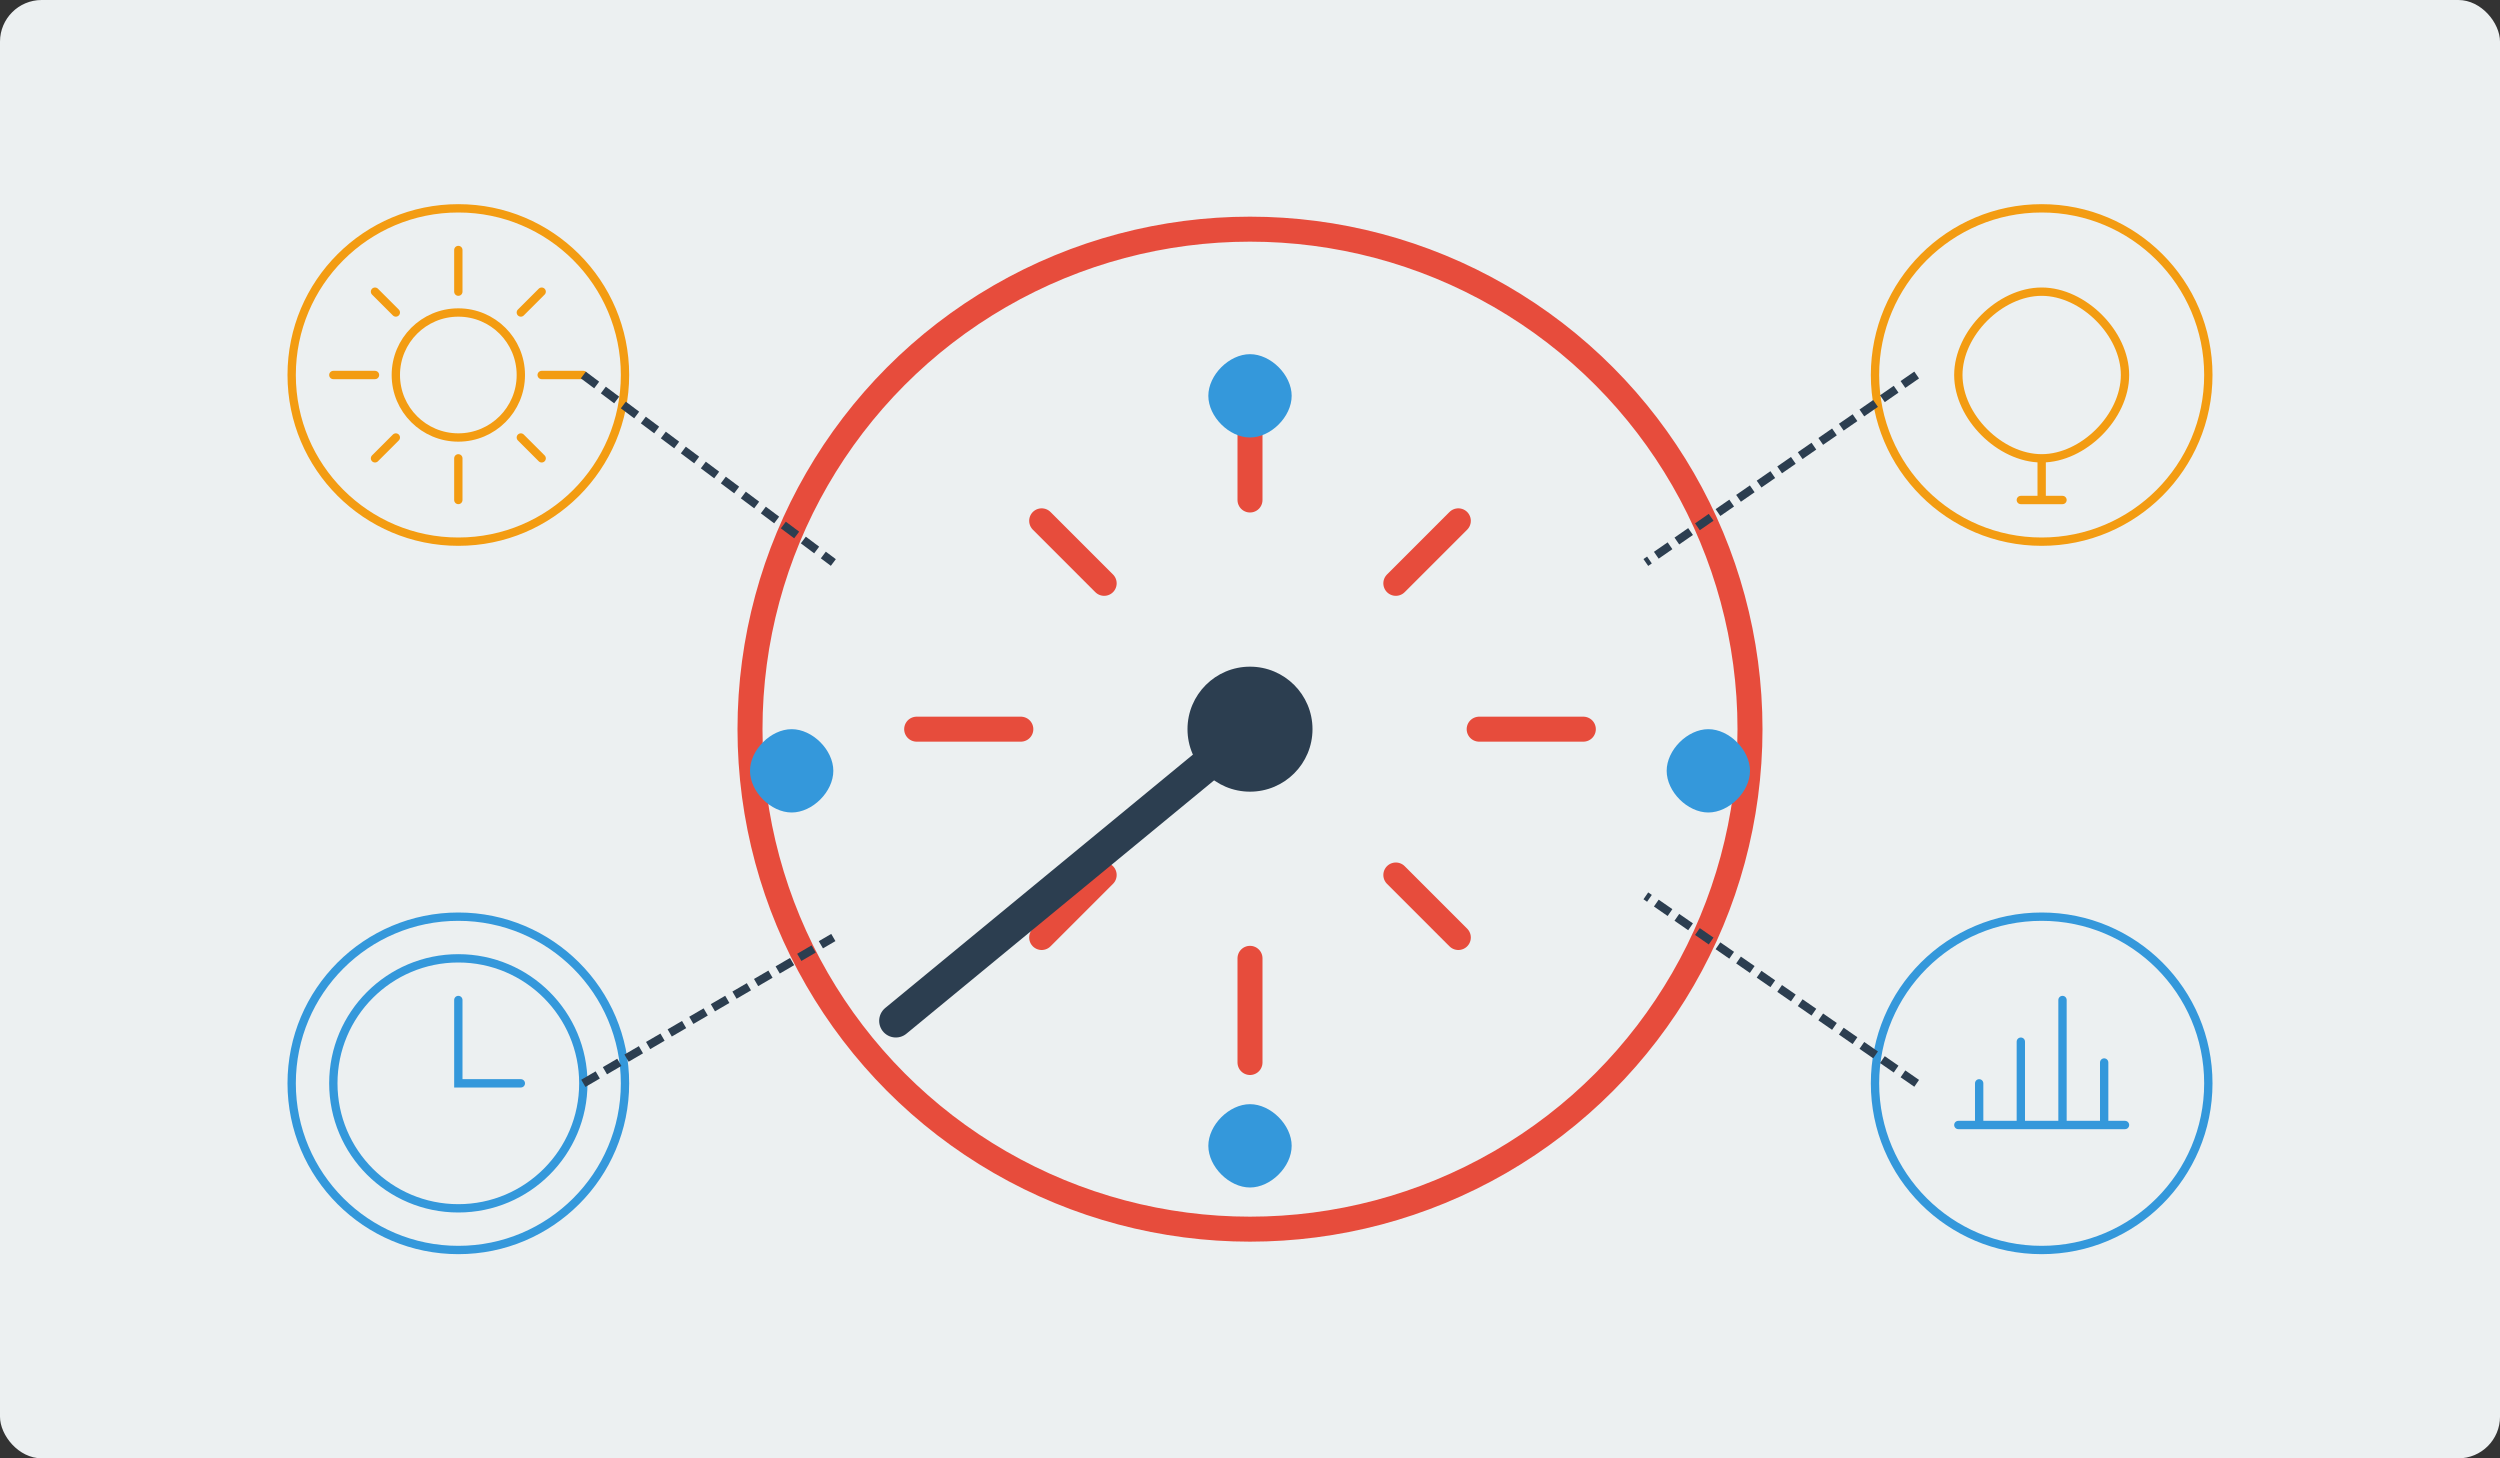 <svg xmlns="http://www.w3.org/2000/svg" width="600" height="350" viewBox="0 0 600 350" fill="none">
  <rect x="0" y="0" width="600" height="350" fill="#333333" stroke="none"/>
  <rect width="600" height="350" rx="10" fill="#ecf0f1"/>
  
  <!-- Efficiency theme illustration -->
  
  <!-- Large speedometer -->
  <circle cx="300" cy="175" r="120" stroke="#e74c3c" stroke-width="6" fill="none"/>
  <path d="M300 95V120" stroke="#e74c3c" stroke-width="6" stroke-linecap="round"/>
  <path d="M380 175L355 175" stroke="#e74c3c" stroke-width="6" stroke-linecap="round"/>
  <path d="M300 255V230" stroke="#e74c3c" stroke-width="6" stroke-linecap="round"/>
  <path d="M220 175L245 175" stroke="#e74c3c" stroke-width="6" stroke-linecap="round"/>
  <path d="M350 125L335 140" stroke="#e74c3c" stroke-width="6" stroke-linecap="round"/>
  <path d="M350 225L335 210" stroke="#e74c3c" stroke-width="6" stroke-linecap="round"/>
  <path d="M250 225L265 210" stroke="#e74c3c" stroke-width="6" stroke-linecap="round"/>
  <path d="M250 125L265 140" stroke="#e74c3c" stroke-width="6" stroke-linecap="round"/>
  
  <!-- Needle and center -->
  <path d="M300 175L215 245" stroke="#2c3e50" stroke-width="8" stroke-linecap="round"/>
  <circle cx="300" cy="175" r="15" fill="#2c3e50"/>
  
  <!-- Performance indicators -->
  <path d="M410 175C415 175 420 180 420 185C420 190 415 195 410 195C405 195 400 190 400 185C400 180 405 175 410 175Z" fill="#3498db"/>
  <path d="M190 175C195 175 200 180 200 185C200 190 195 195 190 195C185 195 180 190 180 185C180 180 185 175 190 175Z" fill="#3498db"/>
  <path d="M300 85C305 85 310 90 310 95C310 100 305 105 300 105C295 105 290 100 290 95C290 90 295 85 300 85Z" fill="#3498db"/>
  <path d="M300 265C305 265 310 270 310 275C310 280 305 285 300 285C295 285 290 280 290 275C290 270 295 265 300 265Z" fill="#3498db"/>
  
  <!-- Efficiency symbols -->
  <!-- Gear icon -->
  <circle cx="110" cy="90" r="40" fill="#ecf0f1" stroke="#f39c12" stroke-width="2"/>
  <path d="M110 60V70M110 110V120M80 90H90M130 90H140M90 70L95 75M125 105L130 110M90 110L95 105M125 75L130 70" stroke="#f39c12" stroke-width="2" stroke-linecap="round"/>
  <circle cx="110" cy="90" r="15" stroke="#f39c12" stroke-width="2" fill="none"/>
  
  <!-- Lightbulb icon -->
  <circle cx="490" cy="90" r="40" fill="#ecf0f1" stroke="#f39c12" stroke-width="2"/>
  <path d="M490 70C480 70 470 80 470 90C470 100 480 110 490 110M490 70C500 70 510 80 510 90C510 100 500 110 490 110M490 110V120M485 120H495" stroke="#f39c12" stroke-width="2" stroke-linecap="round"/>
  
  <!-- Clock/time icon -->
  <circle cx="110" cy="260" r="40" fill="#ecf0f1" stroke="#3498db" stroke-width="2"/>
  <circle cx="110" cy="260" r="30" stroke="#3498db" stroke-width="2" fill="none"/>
  <path d="M110 240V260H125" stroke="#3498db" stroke-width="2" stroke-linecap="round"/>
  
  <!-- Chart icon -->
  <circle cx="490" cy="260" r="40" fill="#ecf0f1" stroke="#3498db" stroke-width="2"/>
  <path d="M470 270H510M475 260V270M485 250V270M495 240V270M505 255V270" stroke="#3498db" stroke-width="2" stroke-linecap="round"/>
  
  <!-- Connecting lines -->
  <path d="M140 90L200 135" stroke="#2c3e50" stroke-width="2" stroke-dasharray="4 2"/>
  <path d="M140 260L200 225" stroke="#2c3e50" stroke-width="2" stroke-dasharray="4 2"/>
  <path d="M460 90L395 135" stroke="#2c3e50" stroke-width="2" stroke-dasharray="4 2"/>
  <path d="M460 260L395 215" stroke="#2c3e50" stroke-width="2" stroke-dasharray="4 2"/>
</svg>